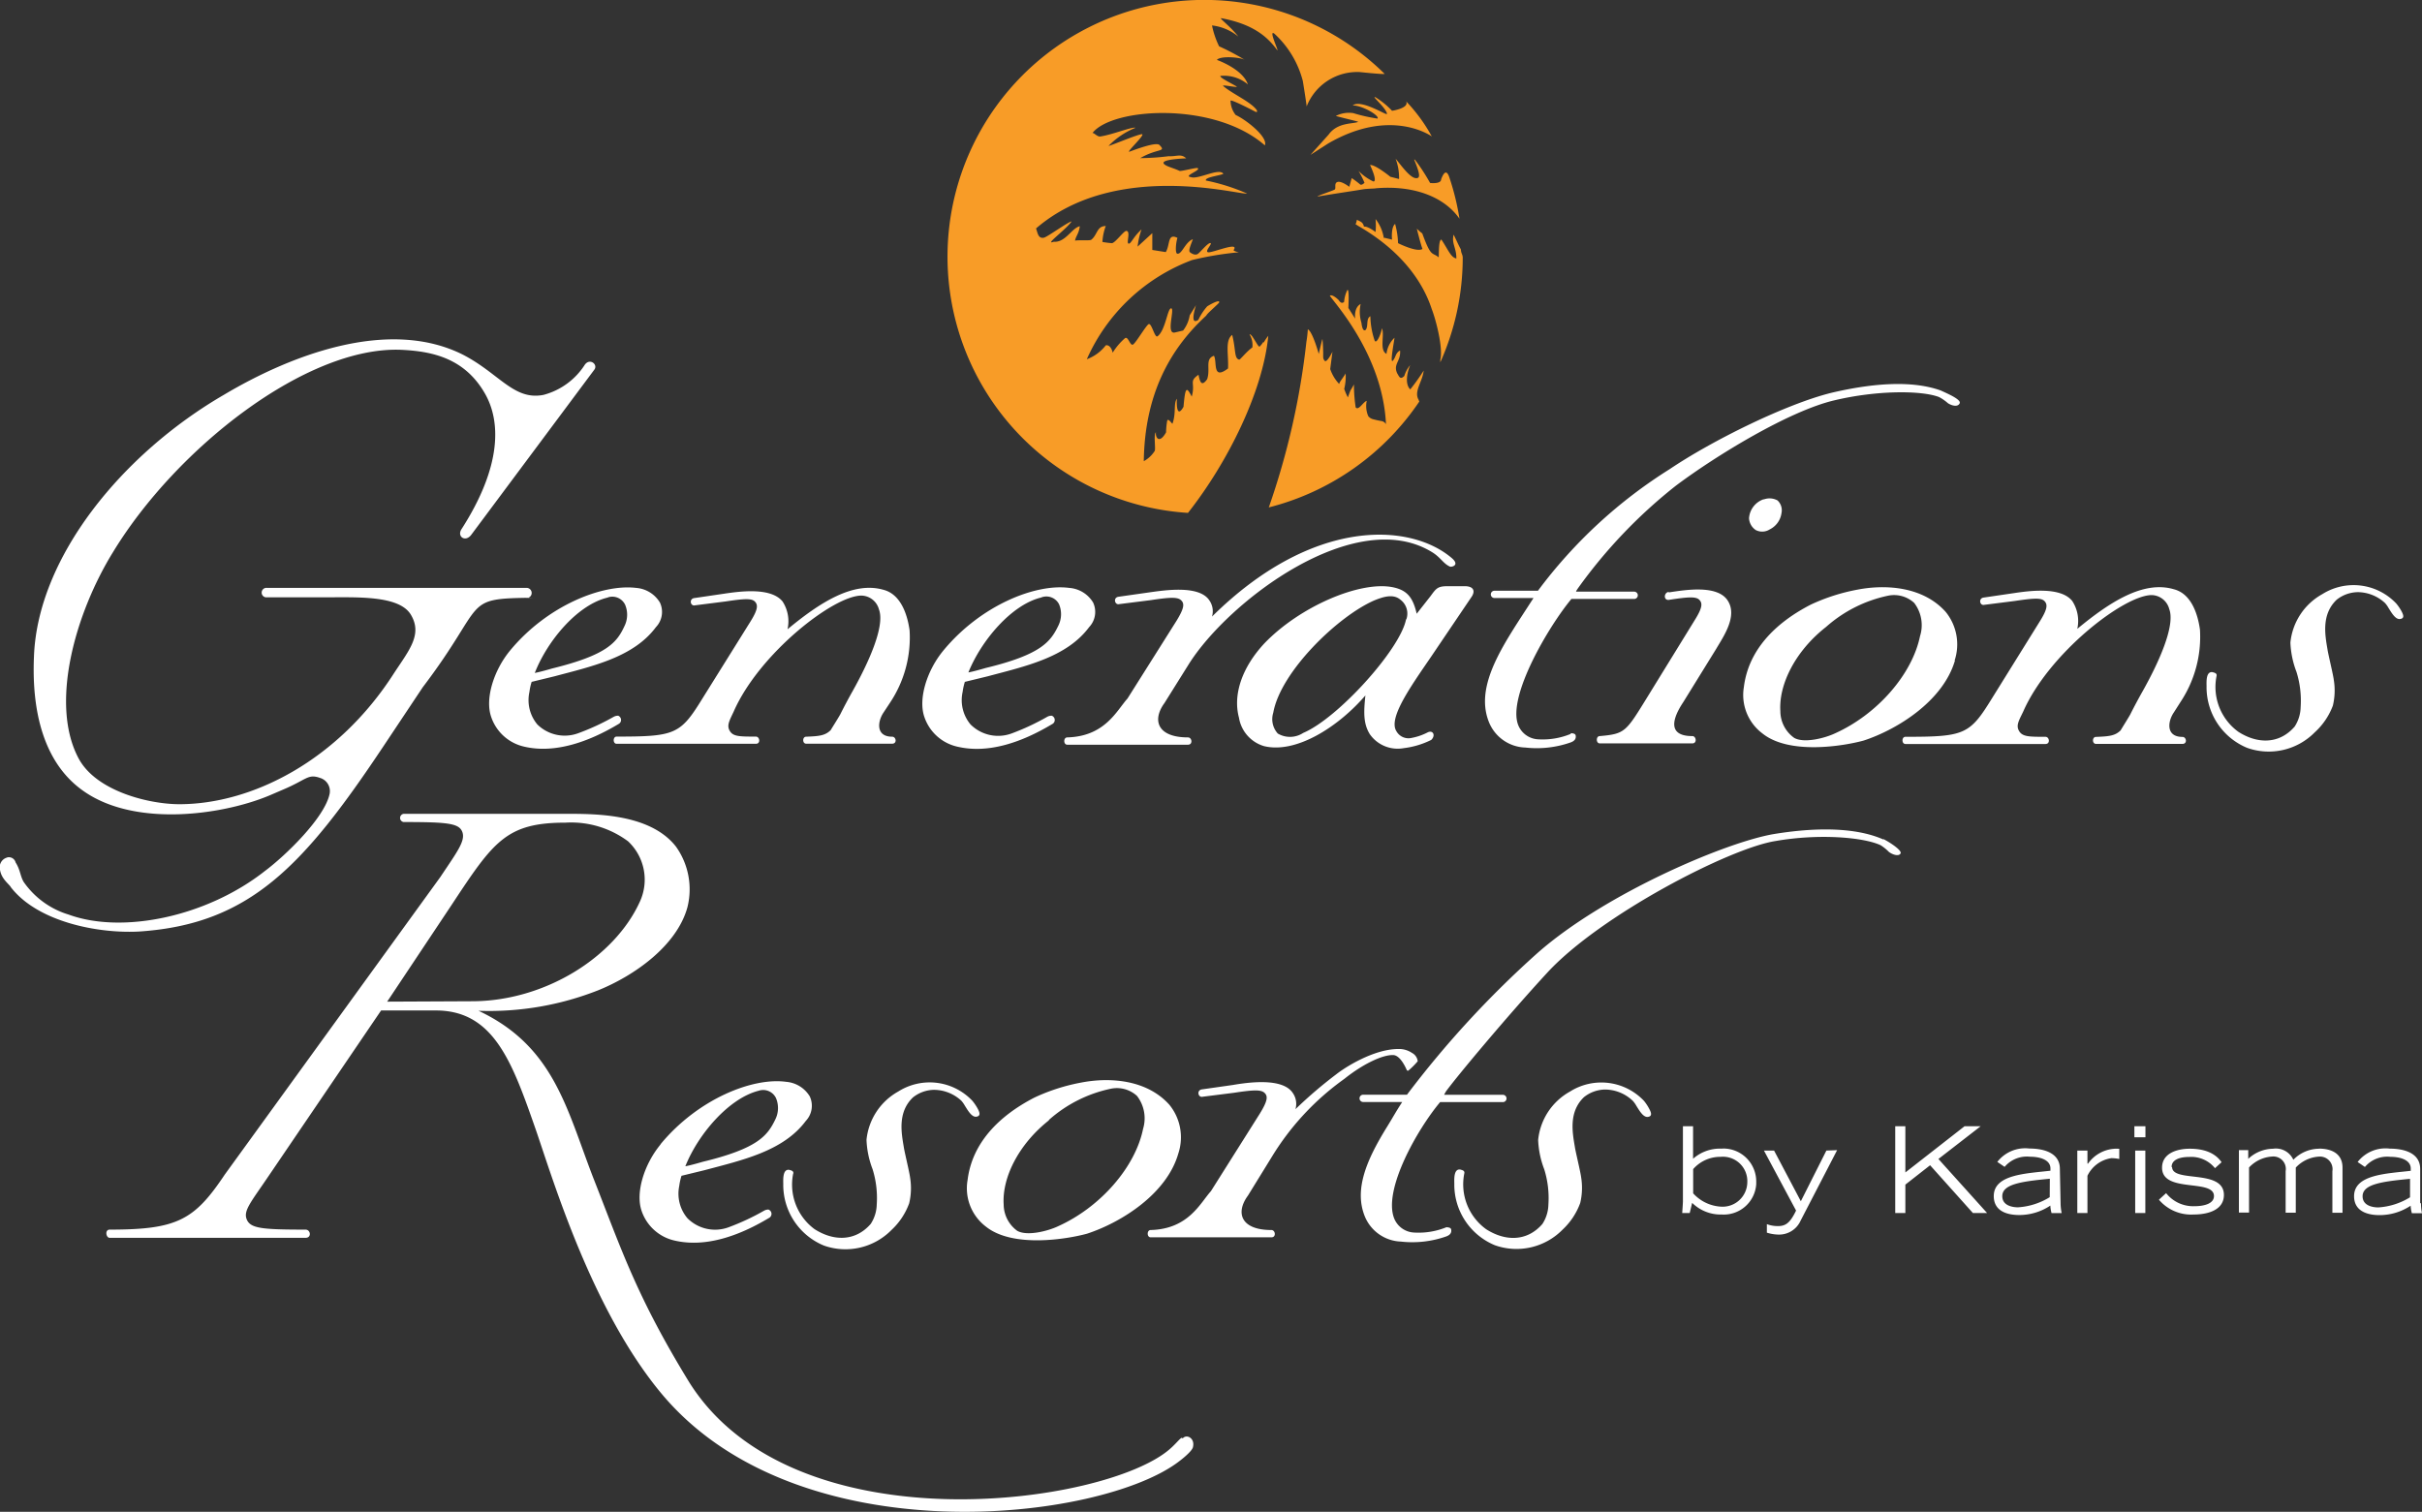 <svg xmlns="http://www.w3.org/2000/svg" viewBox="0 0 238.9 149.15"><rect x="0" y="0" width="238.9" height="149.15" fill="#333333" stroke="none"/><defs><style>.cls-1{fill:#fff}.cls-2{fill:#f89c27}</style></defs><title>Asset logo</title><g id="Layer_2" data-name="Layer 2"><g id="Layer_2-2" data-name="Layer 2"><path class="cls-1" d="M195.37 111.11h-1.59l-5.84 4.56v-4.56h-1v8.56h1v-2.8l2.44-1.91 4.22 4.71h1.4l-4.8-5.33zm7.81 4.2c0-1.58-1.6-2-3-2a3.48 3.48 0 0 0-3.17 1.32l.72.49a2.88 2.88 0 0 1 2.52-1c1 0 2 .32 2 1.15v.23c-2.4.28-5.59.36-5.59 2.5 0 1.59 1.49 1.87 2.51 1.87a5.53 5.53 0 0 0 3.07-.93 3.36 3.36 0 0 0 .12.74h1a5 5 0 0 1-.11-1zm-1 2.8a6.77 6.77 0 0 1-3.13 1c-.47 0-1.55-.13-1.55-1.1 0-1.19 1.88-1.45 4.69-1.72zm3.72-3.32v-1.28h-1v6.16h1V116a3.12 3.12 0 0 1 2.37-1.74 4.14 4.14 0 0 1 .77.08v-1a2.75 2.75 0 0 0-.56 0 3.46 3.46 0 0 0-2.53 1.47zm4.63-2.59h1.09v-1.09h-1.09zm.08 7.47h1v-6.16h-1zm3.59-4.53c0-.65.64-1 1.77-1a3 3 0 0 1 2.51 1.11l.65-.59c-.32-.45-1.07-1.33-3.14-1.33-1.29 0-2.73.47-2.73 1.87 0 2.54 5.12 1.06 5.12 2.8 0 .73-.92 1-1.93 1a3.4 3.4 0 0 1-2.79-1.29l-.71.65a4.17 4.17 0 0 0 3.41 1.46c1.58 0 3-.52 3-1.93 0-2.6-5.11-1.17-5.11-2.76zm14.52-1.81a3.56 3.56 0 0 0-2.51 1.09 1.89 1.89 0 0 0-2-1.09 3.64 3.64 0 0 0-2.45 1v-.86h-.92v6.16h1v-4.45a3.4 3.4 0 0 1 2.28-1.08 1.23 1.23 0 0 1 1.33 1.44v4.1h1v-4.45a3.39 3.39 0 0 1 2.26-1.08 1.24 1.24 0 0 1 1.35 1.44v4.1h1v-4.45c0-1.76-1.72-1.88-2.29-1.88zm10 5.39v-3.4c0-1.58-1.6-2-3-2a3.48 3.48 0 0 0-3.17 1.32l.72.49a2.88 2.88 0 0 1 2.52-1c1 0 2 .32 2 1.15v.23c-2.4.28-5.59.36-5.59 2.5 0 1.59 1.5 1.87 2.51 1.87a5.54 5.54 0 0 0 3.07-.93 3.47 3.47 0 0 0 .12.74h1a4.86 4.86 0 0 1-.1-1zm-1-.6a6.76 6.76 0 0 1-3.13 1c-.47 0-1.55-.13-1.55-1.1 0-1.19 1.88-1.45 4.68-1.72zm-67.96-4.8a4 4 0 0 0-2.76 1v-3.21h-1v7.41c0 .16-.06 1-.07 1.15h.74l.24-1a4 4 0 0 0 2.92 1.15 3.21 3.21 0 0 0 3.4-3v-.21a3.25 3.25 0 0 0-3.2-3.3zm-.08 5.72a4 4 0 0 1-2.67-1.31v-2.39a3.55 3.55 0 0 1 2.7-1.21 2.41 2.41 0 0 1 2.64 2.53 2.44 2.44 0 0 1-2.49 2.39zm10.47-5.53l-2.52 5-2.64-5h-1l3.17 5.92c-.57 1.18-1 1.53-1.77 1.53a3 3 0 0 1-1.11-.19v.84a4 4 0 0 0 1.18.19 2.32 2.32 0 0 0 2.15-1.38l3.6-6.95zM97.23 121c2.64 2.14 8 1.26 10 .71 3.35-1.1 7.86-3.91 9-7.92a5.08 5.08 0 0 0-.88-4.79c-2.2-2.47-5.83-2.75-8.69-2.2a19 19 0 0 0-4.62 1.48c-3.63 1.87-6.16 4.57-6.6 8.14a4.74 4.74 0 0 0 1.79 4.58zm6.23-10.51a13.31 13.31 0 0 1 6.11-3.08 2.93 2.93 0 0 1 2.58.71 3.61 3.61 0 0 1 .6 3.25c-.77 3.79-4.23 7.75-8.41 9.62-.93.44-3 1-4 .44a3.24 3.24 0 0 1-1.34-2.6c-.17-2.63 1.46-5.93 4.46-8.3zm13.08 31.36c-.22.14-.62.65-1.13 1.09-6.26 5.53-37.08 9.87-47.42-6.56-5.24-8.55-6.7-13.14-9.5-20.25-2.62-6.8-3.87-12.92-11.29-16.41A29.29 29.29 0 0 0 59 97.7c3.56-1.44 7.74-4.37 8.8-8.17a7.26 7.26 0 0 0-1.12-6c-2.62-3.37-8.3-3.24-11.23-3.24H39.81a.41.41 0 0 0 0 .81c4.37 0 5.49.12 5.8 1s-.56 2-2.18 4.43l-21.26 29.35c-3 4.49-4.68 5.43-11.35 5.43-.5 0-.37.81 0 .81h19.32c.62 0 .5-.81 0-.81-4.31 0-5.43-.12-5.8-1s.44-1.74 2.25-4.43l11-16.19H43c5.74 0 7.55 5.18 9.86 11.79 1.68 4.87 5.51 17.75 12.38 26 13.5 16.2 43.54 12.6 51.13 6.64.08-.06 1.21-.92 1.3-1.35.22-.9-.64-1.31-1-.87zM38.19 98.82l6.36-9.55c4.12-6.24 5.37-8.11 11.23-8.11A9.41 9.41 0 0 1 61.95 83a5.18 5.18 0 0 1 1.19 5.9c-2.49 5.55-9.42 9.88-16.6 9.88zm147.58-16c-2.4-1.06-6-1.31-10.71-.55S158.34 88.14 151.68 94a97.66 97.66 0 0 0-12.9 14h-4.32a.36.36 0 0 0 0 .72h3.85c-.74 1.15-.8 1.32-1.49 2.44-1.94 3.14-3.32 6.15-2.18 8.89a4 4 0 0 0 3.54 2.44 10.08 10.08 0 0 0 4.48-.51c.48-.18.52-.46.48-.68s-.36-.21-.46-.23a7.26 7.26 0 0 1-3.18.53 2.23 2.23 0 0 1-2-1.44c-1.05-2.82 2.28-8.72 4.55-11.43h6.19a.36.36 0 1 0 0-.72h-5.8l.17-.31c1.06-1.47 6.06-7.45 10-11.73 5.22-5.67 18-12.3 22.54-13 4.24-.74 8.63-.38 10.34.41a4.52 4.52 0 0 1 .83.67c.42.31 1 .45 1.15.14s-1.16-1.15-1.7-1.41zm-107.53 33c.07-.28-.13-.34-.41-.41-.62-.07-.58.91-.57 1.39a6.47 6.47 0 0 0 4 6.08 6.37 6.37 0 0 0 6.68-1.54 6.72 6.72 0 0 0 1.74-2.63 6.47 6.47 0 0 0 .09-2.53c-.06-.52-.54-2.47-.62-3-.23-1.38-.64-3.44.9-4.91a3.4 3.4 0 0 1 2.1-.75 4 4 0 0 1 2.67 1.07 2.6 2.6 0 0 1 .33.46c.32.51.7 1.18 1.15 1.12s.34-.41.15-.77a4.77 4.77 0 0 0-.54-.8 5.79 5.79 0 0 0-7.3-.92 6.16 6.16 0 0 0-3.14 4.77 9 9 0 0 0 .6 2.9 9.54 9.54 0 0 1 .41 3.48 3.65 3.65 0 0 1-.59 1.91c-1.51 1.75-3.66 1.73-5.55.52a5.46 5.46 0 0 1-2.1-5.49zm83.92-7.21a5.79 5.79 0 0 0-7.3-.92 6.16 6.16 0 0 0-3.14 4.77 9 9 0 0 0 .6 2.9 9.54 9.54 0 0 1 .41 3.48 3.65 3.65 0 0 1-.59 1.91c-1.51 1.75-3.66 1.73-5.55.52a5.46 5.46 0 0 1-2.16-5.48c.07-.28-.13-.34-.41-.41-.62-.07-.58.91-.57 1.39a6.47 6.47 0 0 0 4 6.08 6.37 6.37 0 0 0 6.68-1.54 6.73 6.73 0 0 0 1.74-2.63 6.47 6.47 0 0 0 .09-2.53c-.06-.52-.54-2.47-.62-3-.23-1.38-.64-3.44.9-4.91a3.4 3.4 0 0 1 2.1-.75 4 4 0 0 1 2.72 1.12 2.59 2.59 0 0 1 .33.46c.32.51.7 1.18 1.15 1.12s.34-.41.15-.77a4.73 4.73 0 0 0-.53-.81zm-97 4.29c-1.65 2-2.49 4.8-1.87 6.57a4.46 4.46 0 0 0 3.25 2.92c3.05.71 6.34-.45 9.31-2.23a.45.45 0 0 0-.06-.83.9.9 0 0 0-.4.1 23.4 23.4 0 0 1-3.5 1.64 3.85 3.85 0 0 1-4.08-.88A3.75 3.75 0 0 1 67 117a5.93 5.93 0 0 1 .22-1l2.26-.55c3.75-1 7.78-1.88 10-4.86a2.18 2.18 0 0 0 .39-2.43 3 3 0 0 0-2.32-1.43c-3.3-.46-8.71 1.69-12.4 6.16zm9.67-5.29a1.4 1.4 0 0 1 1.71.72 2.52 2.52 0 0 1-.06 2.1c-.77 1.6-1.71 2.87-7.17 4.19 0 0-1.11.33-1.71.44 1.27-3.18 4.3-6.71 7.23-7.45zm64-2a.07.07 0 0 0 .1 0 7.69 7.69 0 0 0 .91-.91 1.06 1.06 0 0 0-.56-.82 2.29 2.29 0 0 0-1.34-.39c-2.47 0-5.33 1.86-6.1 2.47a43.72 43.72 0 0 0-4.06 3.47 1.87 1.87 0 0 0-.27-1.61c-1-1.5-4.33-1.05-5.9-.78l-3.09.44c-.51.11-.33.83.11.72l3.09-.39c1.86-.28 2.64-.33 3 0s.33.78-.45 2.05l-4.83 7.66c-1.06 1.17-2.2 3.73-5.94 3.83-.39 0-.39.72 0 .72h11.91c.5 0 .39-.72 0-.72-3 0-3.57-1.68-2.32-3.39l2.36-3.83a26.17 26.17 0 0 1 7.15-7.69c1.77-1.42 3.75-2.4 4.85-2.35.74.06 1.29 1.44 1.33 1.52zm98.07-45.27a4.74 4.74 0 0 0-.54-.8 5.79 5.79 0 0 0-7.3-.92 6.16 6.16 0 0 0-3.14 4.77 9 9 0 0 0 .6 2.9 9.54 9.54 0 0 1 .41 3.48 3.65 3.65 0 0 1-.59 1.91c-1.51 1.75-3.66 1.73-5.55.52a5.46 5.46 0 0 1-2.16-5.48c.07-.28-.13-.34-.41-.41-.62-.07-.58.91-.57 1.39a6.47 6.47 0 0 0 4 6.08 6.37 6.37 0 0 0 6.68-1.54 6.73 6.73 0 0 0 1.78-2.63 6.47 6.47 0 0 0 .09-2.53c-.06-.52-.54-2.47-.62-3-.23-1.38-.64-3.44.9-4.91a3.41 3.41 0 0 1 2.1-.75 4 4 0 0 1 2.67 1.07 2.58 2.58 0 0 1 .33.46c.32.51.7 1.18 1.15 1.12s.35-.37.17-.73zm-119.65 5.2c3.93-6.27 16.44-15.71 24-11.07.84.51 1.1 1.12 1.75 1.42.15.09 1.06-.11.18-.85-4.13-3.49-13.73-4-23.63 5.79a1.87 1.87 0 0 0-.27-1.61c-1-1.5-4.33-1-5.9-.78l-3.09.44c-.51.11-.33.83.11.72l3.09-.39c1.86-.28 2.64-.33 3 0s.33.78-.45 2.05l-4.83 7.66c-1.06 1.17-2.2 3.73-5.94 3.83-.39 0-.39.72 0 .72h11.91c.5 0 .4-.72 0-.72-3 0-3.57-1.68-2.32-3.39zm27.21-7.71h-1.61c-1 0-1.16.17-1.72.95l-1.39 1.77c-.38-1.67-1-2.33-2.33-2.61-3.22-.67-9.21 1.89-12.71 5.55-2.16 2.33-3.11 5-2.49 7.32a3.51 3.51 0 0 0 2.47 2.8c3.16.77 7.32-1.89 10-5-.17 1.61-.22 2.78.44 3.83a3.35 3.35 0 0 0 3.34 1.37 8.31 8.31 0 0 0 2.71-.81c.46-.43.19-1-.34-.75a5.7 5.7 0 0 1-1.59.55 1.36 1.36 0 0 1-1.5-.66c-.83-1.28 1.39-4.38 3.44-7.38l3.94-5.83c.43-.6.26-1.1-.66-1.1zm-5.77 3.27c-.56 2.94-6.72 9.77-10.15 11.21a2.37 2.37 0 0 1-2.5.06 2.11 2.11 0 0 1-.45-2.05c.72-4.05 6.38-9.54 10-11.1.83-.33 1.83-.67 2.55-.05a1.71 1.71 0 0 1 .58 1.93zM51.88 59a.47.47 0 1 0 .12-1H26.35a.47.47 0 1 0-.14.93H32c3.23 0 7.38-.21 8.53 1.72s-.14 3.45-1.65 5.74C33.38 75 24.9 79.34 17.68 79.34c-2.87 0-8.1-1.22-9.89-4.45-2.94-5.38-.36-14.41 3.37-20.44 6.24-10.25 19.07-20.3 28.39-19.94 3 .14 6.29.77 8.32 4.38 1.47 2.62 1.72 7-2.37 13.35-.43.72.43 1.29 1 .5l12.13-16.28c.36-.5-.43-1.15-.93-.5a6.94 6.94 0 0 1-4.1 3c-2.94.57-4.37-2.15-8-4-7.39-3.66-17.07.15-23.53 4-10 5.81-18.36 16-18.72 25.82-.14 3.37.08 10 5 13.34 5.23 3.58 14.06 2.22 18.57.21l1-.43c2.37-1 2.44-1.58 3.66-1.15a1.36 1.36 0 0 1 .93 1.58c-.5 2.37-4.37 6.1-6.38 7.6-5.74 4.52-14.06 6.24-19.36 4.3A8.32 8.32 0 0 1 2.33 87c-.33-.55-.33-1.2-.79-1.91a.68.68 0 0 0-.82-.5l-.18.07A1 1 0 0 0 0 85.81c.14.93.93 1.43 1.07 1.72C3.76 91 9.78 92.12 13.73 91.9c10.9-.72 16.21-6.45 24.1-18.29l3.87-5.81c6.49-8.54 3.71-8.75 11-8.83zm140.92 6.16a5.08 5.08 0 0 0-.88-4.79c-2.2-2.47-5.83-2.75-8.69-2.2a19 19 0 0 0-4.62 1.48c-3.63 1.87-6.16 4.57-6.6 8.14a4.74 4.74 0 0 0 1.82 4.56c2.64 2.14 8 1.26 10 .71 3.3-1.08 7.82-3.88 9-7.89zm-3.41-2.42c-.77 3.79-4.23 7.75-8.41 9.62-.93.44-3 1-4 .44a3.24 3.24 0 0 1-1.37-2.64c-.17-2.64 1.48-5.94 4.51-8.31a13.32 13.32 0 0 1 6.11-3.08 2.93 2.93 0 0 1 2.58.71 3.61 3.61 0 0 1 .58 3.27zm-99.67-.55c-.22-1.59-.88-3.56-2.57-4-3-.87-6.29 1.26-9.47 3.89a3.59 3.59 0 0 0-.49-2.74c-1.15-1.42-4.21-1-5.75-.77l-3 .44c-.49.11-.33.82.11.71l3-.38c1.81-.27 2.57-.33 2.9 0s.33.77-.44 2l-4.71 7.55c-2.19 3.56-2.68 3.78-8.48 3.78-.38 0-.38.71 0 .71h13.74c.49 0 .38-.71 0-.71-1.59 0-2.24 0-2.57-.55s-.05-1 .38-1.92c2.52-5.74 9.91-11.49 12.63-11.44a1.83 1.83 0 0 1 1.7 1.37c.62 1.65-1.06 5.31-2.62 8.09-.3.53-.77 1.4-1.21 2.28-.3.52-.61 1-.94 1.54-.55.53-1.1.59-2.41.64-.39 0-.39.69 0 .69H88c.51 0 .4-.69 0-.69-1.62 0-1.46-1.49-.84-2.4l.66-1a11.58 11.58 0 0 0 1.9-7.09zM217 62.13c-.22-1.6-.88-3.57-2.59-4-3-.88-6.32 1.27-9.51 3.91a3.61 3.61 0 0 0-.5-2.75c-1.15-1.43-4.24-1-5.78-.77l-3 .44c-.49.11-.33.82.11.71l3-.38c1.82-.27 2.59-.33 2.92 0s.33.77-.44 2l-4.73 7.61c-2.2 3.58-2.7 3.79-8.53 3.79-.39 0-.39.71 0 .71h13.81c.5 0 .39-.71 0-.71-1.6 0-2.25 0-2.59-.55s-.06-1 .39-1.93c2.53-5.77 10-11.55 12.71-11.5a1.84 1.84 0 0 1 1.7 1.38c.62 1.65-1.07 5.34-2.64 8.13-.3.53-.78 1.41-1.22 2.29-.3.52-.61 1-.94 1.55-.55.53-1.11.59-2.43.64-.39 0-.39.69 0 .69h8.53c.51 0 .4-.69 0-.69-1.63 0-1.47-1.5-.85-2.41l.67-1.05a11.63 11.63 0 0 0 1.91-7.1zm-113.29 8.48a.88.88 0 0 0-.4.1 23.53 23.53 0 0 1-3.5 1.64 3.85 3.85 0 0 1-4.08-.88 3.74 3.74 0 0 1-.78-3.2 6 6 0 0 1 .22-1l2.26-.55c3.75-1 7.78-1.87 10-4.85a2.18 2.18 0 0 0 .39-2.43 3 3 0 0 0-2.36-1.44c-3.31-.44-8.72 1.71-12.41 6.18-1.65 2-2.49 4.8-1.87 6.56a4.46 4.46 0 0 0 3.28 2.93c3.05.71 6.35-.45 9.32-2.23a.45.45 0 0 0-.07-.84zm-1-11.67a1.4 1.4 0 0 1 1.75.67 2.53 2.53 0 0 1-.06 2.1c-.77 1.6-1.71 2.87-7.17 4.19 0 0-1.11.33-1.71.44 1.26-3.15 4.29-6.73 7.22-7.4zM60.95 70.61a.88.88 0 0 0-.4.1A23.49 23.49 0 0 1 57 72.35a3.85 3.85 0 0 1-4-.88 3.75 3.75 0 0 1-.78-3.2 5.84 5.84 0 0 1 .22-1l2.26-.55c3.75-1 7.78-1.87 10-4.85a2.17 2.17 0 0 0 .39-2.43A3 3 0 0 0 62.74 58c-3.28-.4-8.72 1.7-12.42 6.17-1.65 2-2.49 4.8-1.87 6.56a4.46 4.46 0 0 0 3.25 2.93c3 .71 6.34-.45 9.31-2.23a.45.45 0 0 0-.06-.83zm-1-11.67a1.4 1.4 0 0 1 1.71.72 2.53 2.53 0 0 1-.06 2.1c-.74 1.6-1.68 2.85-7.14 4.19 0 0-1.11.33-1.71.44C54 63.19 57 59.61 60 58.94zm114-9.68a2.13 2.13 0 0 0-1.43 1.87 1.5 1.5 0 0 0 .66 1.16 1.38 1.38 0 0 0 1.38-.06 2.11 2.11 0 0 0 1.16-1.6 1.33 1.33 0 0 0-.39-1.26 1.64 1.64 0 0 0-1.35-.1zm-9.36 9.15h-.08c-.43.17-.4.89.18.76 1.82-.28 2.59-.33 2.92 0s.33.77-.44 2l-4.71 7.65c-2.09 3.39-2.17 3.58-4.66 3.8-.39 0-.39.72 0 .72h9.13c.49 0 .38-.72 0-.72-3 0-1.44-2.53-.89-3.36l3.25-5.26c.71-1.21 2.15-3.25 1.1-4.79s-4.22-1-5.76-.77zm-9.67 14a7.26 7.26 0 0 1-3.18.53 2.23 2.23 0 0 1-2-1.44c-1.05-2.82 3-9.69 5.26-12.41h6.19a.36.36 0 0 0 0-.72h-5.73c0-.08.1-.19.17-.31a49.73 49.73 0 0 1 9.67-10.14c4-3 11.17-7.37 15.62-8.42 4.18-1 8.58-1 10.34-.33a4.42 4.42 0 0 1 .88.61c.44.28 1 .38 1.16 0s-1.32-1-1.88-1.26c-2.47-.88-6-.88-10.72.22-4.51 1.1-11.83 4.73-16 7.54a47.89 47.89 0 0 0-13 12h-4.29a.36.36 0 0 0 0 .72h3.85c-.74 1.15-1.5 2.29-2.19 3.41-1.94 3.14-3.32 6.15-2.18 8.89a4 4 0 0 0 3.57 2.45 10.08 10.08 0 0 0 4.48-.51c.48-.18.52-.46.48-.68s-.36-.21-.46-.23z"/><path class="cls-2" d="M122.46 2.86c-.05-.28-.07-.34 0 0zm14.31 8.38c0 .16-2.53-1.48-3.34-.84.94 0 2.66 1 2.45 1.3a16.31 16.31 0 0 1-2.4-.54 2.83 2.83 0 0 0-1.72.28c1.09.3 2.25.55 2.2.58-.42.23-2 0-2.91 1.26l-1.79 2 1.74-1.12c6.11-3.55 10.07-.81 10.23-.7A16.39 16.39 0 0 0 138.7 10c.33.68-1.39.93-1.39.93a8.14 8.14 0 0 0-1.63-1.33c-.5-.22 1 1 1.14 1.63zm2.72 4.51c.41 1 .66 1.73.33 1.81-.62.21-1.63-1.29-2.16-1.9a5.31 5.31 0 0 1 .34 2l-.86-.22s-1.49-1.22-2-1.16c.81 1.77.32 1.62.32 1.62a5 5 0 0 1-1.46-1.04 9 9 0 0 1 .59 1.17s-.29.32-.46.14a9 9 0 0 0-.8-.6l-.24.86s-.76-.59-1.15-.48-.12.63-.29.75-2.21.78-1.56.67c1.33-.23 3.41-.53 4.34-.69.37-.07 1.41-.08 1.23-.1 3.67-.33 6.76.78 8.3 3a24.89 24.89 0 0 0-1-4.08c-.27-.81-.56-.48-.81.19 0 .5-1.09.36-1.09.36a19 19 0 0 0-1.5-2.3zm-14.89 18a2.47 2.47 0 0 1-.35.44c-.15.13-.76-1.31-1-1.2a2 2 0 0 1 .28 1.29c-.58.4-1.21 1.23-1.3 1.2-.51-.13-.31-.94-.69-2.44-.73.55-.34 1.94-.41 3.31-1.59 1.22-1.05-.7-1.39-1.25-.92.32-.32 1.29-.67 2.31-.54.76-.71.3-.85-.44-1 .7-.28.76-.67 2.16-.51-1-.64-1-.81 1-.66 1.18-.7-.22-.65-.79-.35.44-.07 1.37-.42 2.4 0 .26-.34-.47-.53-.28a6.83 6.83 0 0 0-.12 1.19c-.66 1.18-1.07.53-1 0-.26.18 0 1.66-.13 1.85a3 3 0 0 1-1.07 1c.09-6.46 2.48-11 6.17-14.37 0-.14 1.25-1.19 1.27-1.3.07-.36-1.09.32-1.19.4a5.66 5.66 0 0 0-.87 1.33c-.73.48-.48-.64-.23-1.45l-.62 1a3.32 3.32 0 0 1-.65 1.5l-.8.19c-.93.23 0-2.32-.37-2.38s-.56 2.19-1.36 2.76c-.28.19-.59-1.41-.89-1.19s-1.23 1.82-1.52 2-.48-.87-.8-.62a6.16 6.16 0 0 0-1.21 1.43c-.07-.41-.34-.81-.68-.73a4.18 4.18 0 0 1-1.87 1.37 18.41 18.41 0 0 1 10.37-9.78 31.25 31.25 0 0 1 4.63-.77s-.63-.12-.5-.25c.55-.83-2.1.31-2.52.25s.46-.87.21-.91-1 .91-1.24 1.07-.58 0-.78-.17.21-1 .29-1.28c-.76.29-1.07 1.48-1.52 1.43-.25 0-.16-1.06 0-1.56-1-.51-.71.69-1.15 1.4l-1.33-.21V23l-1.45 1.33a7.47 7.47 0 0 1 .39-1.7c-.83.75-1.06 1.48-1.29 1.4s.25-1.24-.22-1.25c-.25 0-1.12 1.23-1.43 1.21a9 9 0 0 1-.92-.12 5.22 5.22 0 0 1 .33-1.57c-.9 0-.81.88-1.44 1.36-.13.1-1.48 0-1.59.09.06-.43.38-.69.47-1.43-.8.18-1.41 1.62-2.57 1.53-1 .38 1.19-1.18 1.76-2-.29 0-2.39 1.53-2.73 1.6-.6.12-.62-.54-.78-.91 7.89-6.8 20.2-3.25 20.81-3.45a19.77 19.77 0 0 0-4.05-1.28c-.17-.33 1.5-.5 1.72-.67-.44-.61-2.5.61-3.22.33-.78-.11 1.09-.69.67-.89-.13-.06-1.64.34-1.77.28-.44-.21-1.06-.39-1.28-.51-1.16-.59 1.3-.69 1.93-.73-.51-.49-.95-.16-1.73-.21a23.22 23.22 0 0 1-2.8.19c1.72-1 2.62-.57 1.89-1.3-.33-.33-2.5.5-2.94.66s1.61-1.72 1.22-1.72-3 1.1-3.3 1.16a7.71 7.71 0 0 1 2.66-1.79c-.32-.13-2.26.68-3.5.86-.3 0-.56-.36-.74-.35 1.94-2.5 12-3.15 17 1.22.33-.79-1.74-2.46-2.88-3a2.32 2.32 0 0 1-.5-1.37c-.17-.33 2.48 1.07 2.48 1.07a.24.24 0 0 0 .13 0v-.14c-.55-.83-2.42-1.63-3.33-2.41-.25-.21 1.77.27 1.25 0-.94-.53-1.57-.83-1.54-1a3.66 3.66 0 0 1 2.72.84c-.52-1.54-3.06-2.42-3.06-2.42.34-.43 2.35-.26 2.76 0a23.16 23.16 0 0 0-2.54-1.34 8.53 8.53 0 0 1-.7-2.06 5 5 0 0 1 2.6 1.1c-.88-1.11-2-1.88-1.66-1.81 3.17.59 4.55 1.88 5.44 3.08.41.56-.91-2.08-.22-1.55a9.59 9.59 0 0 1 2.8 4.67c.16 1 .28 1.76.37 2.43v.08a5.36 5.36 0 0 1 5.25-3.4s2.23.24 2.45.18a25.33 25.33 0 1 0-19.4 43.31c3.94-5 7.4-12 7.92-17.47a4.88 4.88 0 0 0-.45.66zm19.5-9.14c-.29-.52-.51-1.07-.72-1.46-.22.89.29 1.31.27 2.35-.54-.1-.8-.85-1.47-1.86-.29 0-.24 1.35-.27 1.75-.66-.55-.74.06-1.62-2.36a6.12 6.12 0 0 1-.54-.47s.39 1.58.56 2c-.55.37-2.41-.57-2.41-.57a8 8 0 0 0-.29-1.9c-.42.33-.31 1.54-.3 1.55l-.83-.2a.42.42 0 0 1 0 .1.22.22 0 0 1 0-.14 4 4 0 0 0-.8-1.79 6.59 6.59 0 0 1 0 1.28s-.78-.6-1.14-.53c-.11-.47-.35-.49-.7-.68-.1.62-.26.33.1.59l.17.1c4 2.34 6.19 5.3 7.11 8.11.42 1.07 1.14 3.86.85 5v.26a25.23 25.23 0 0 0 2.21-10.31c0-.33-.17-.43-.18-.82zm-5 13.8c-.54-.51-.31-1.69 0-2.39a3 3 0 0 0-.58 1.07c-.41.41-.5.07-.71-.27-.41-.92.38-1.17.29-2.24-.47.24-.4.65-.71 1s.1-1.74.16-2.26a2.61 2.61 0 0 0-.79 1.59c-.74-.37-.15-1.92-.46-2.53 0 .31-.48 1.61-.7 1.24a7.78 7.78 0 0 1-.43-2.42c-.46.24-.17 1-.47 1.35-.33.24-.41-.7-.41-.7a3.68 3.68 0 0 1-.08-1.86c-.7.37-.54 1.45-.54 1.45l-.67-1.06s.13-2.44-.18-1.6a3.28 3.28 0 0 0-.25 1.16v-.16c-.26.29-.52-.17-.52-.17s-.61-.62-.88-.44c.35.61 5.22 5.79 5.54 12.68a.63.63 0 0 0-.44-.31 8.16 8.16 0 0 1-.9-.2.92.92 0 0 1-.4-.27 2.49 2.49 0 0 1-.16-1.52c-.34.08-.8 1-1.09.64a14.94 14.94 0 0 1-.17-2.27 5.62 5.62 0 0 1-.34.59c-.09.23-.18.47-.26.7a6.71 6.71 0 0 1-.36-.84 5.12 5.12 0 0 0 .14-1.54c0 .08-.55.8-.59.92l-.05.13a4 4 0 0 1-.88-1.47l.22-1.71s-.56 1.15-.77.89-.12-.34-.15-1c0-.29-.05-1.11-.07-1.14s-.36 1.47-.36 1.47-.61-2.22-1.08-2.43a11 11 0 0 1-.14 1.23 74.1 74.1 0 0 1-3.71 16.34A25.44 25.44 0 0 0 140 39.61a.55.55 0 0 1-.07-.17c-.5-.82.39-1.79.5-2.88a20.31 20.31 0 0 1-1.32 1.85zm-10.36-6.15z"/></g></g></svg>